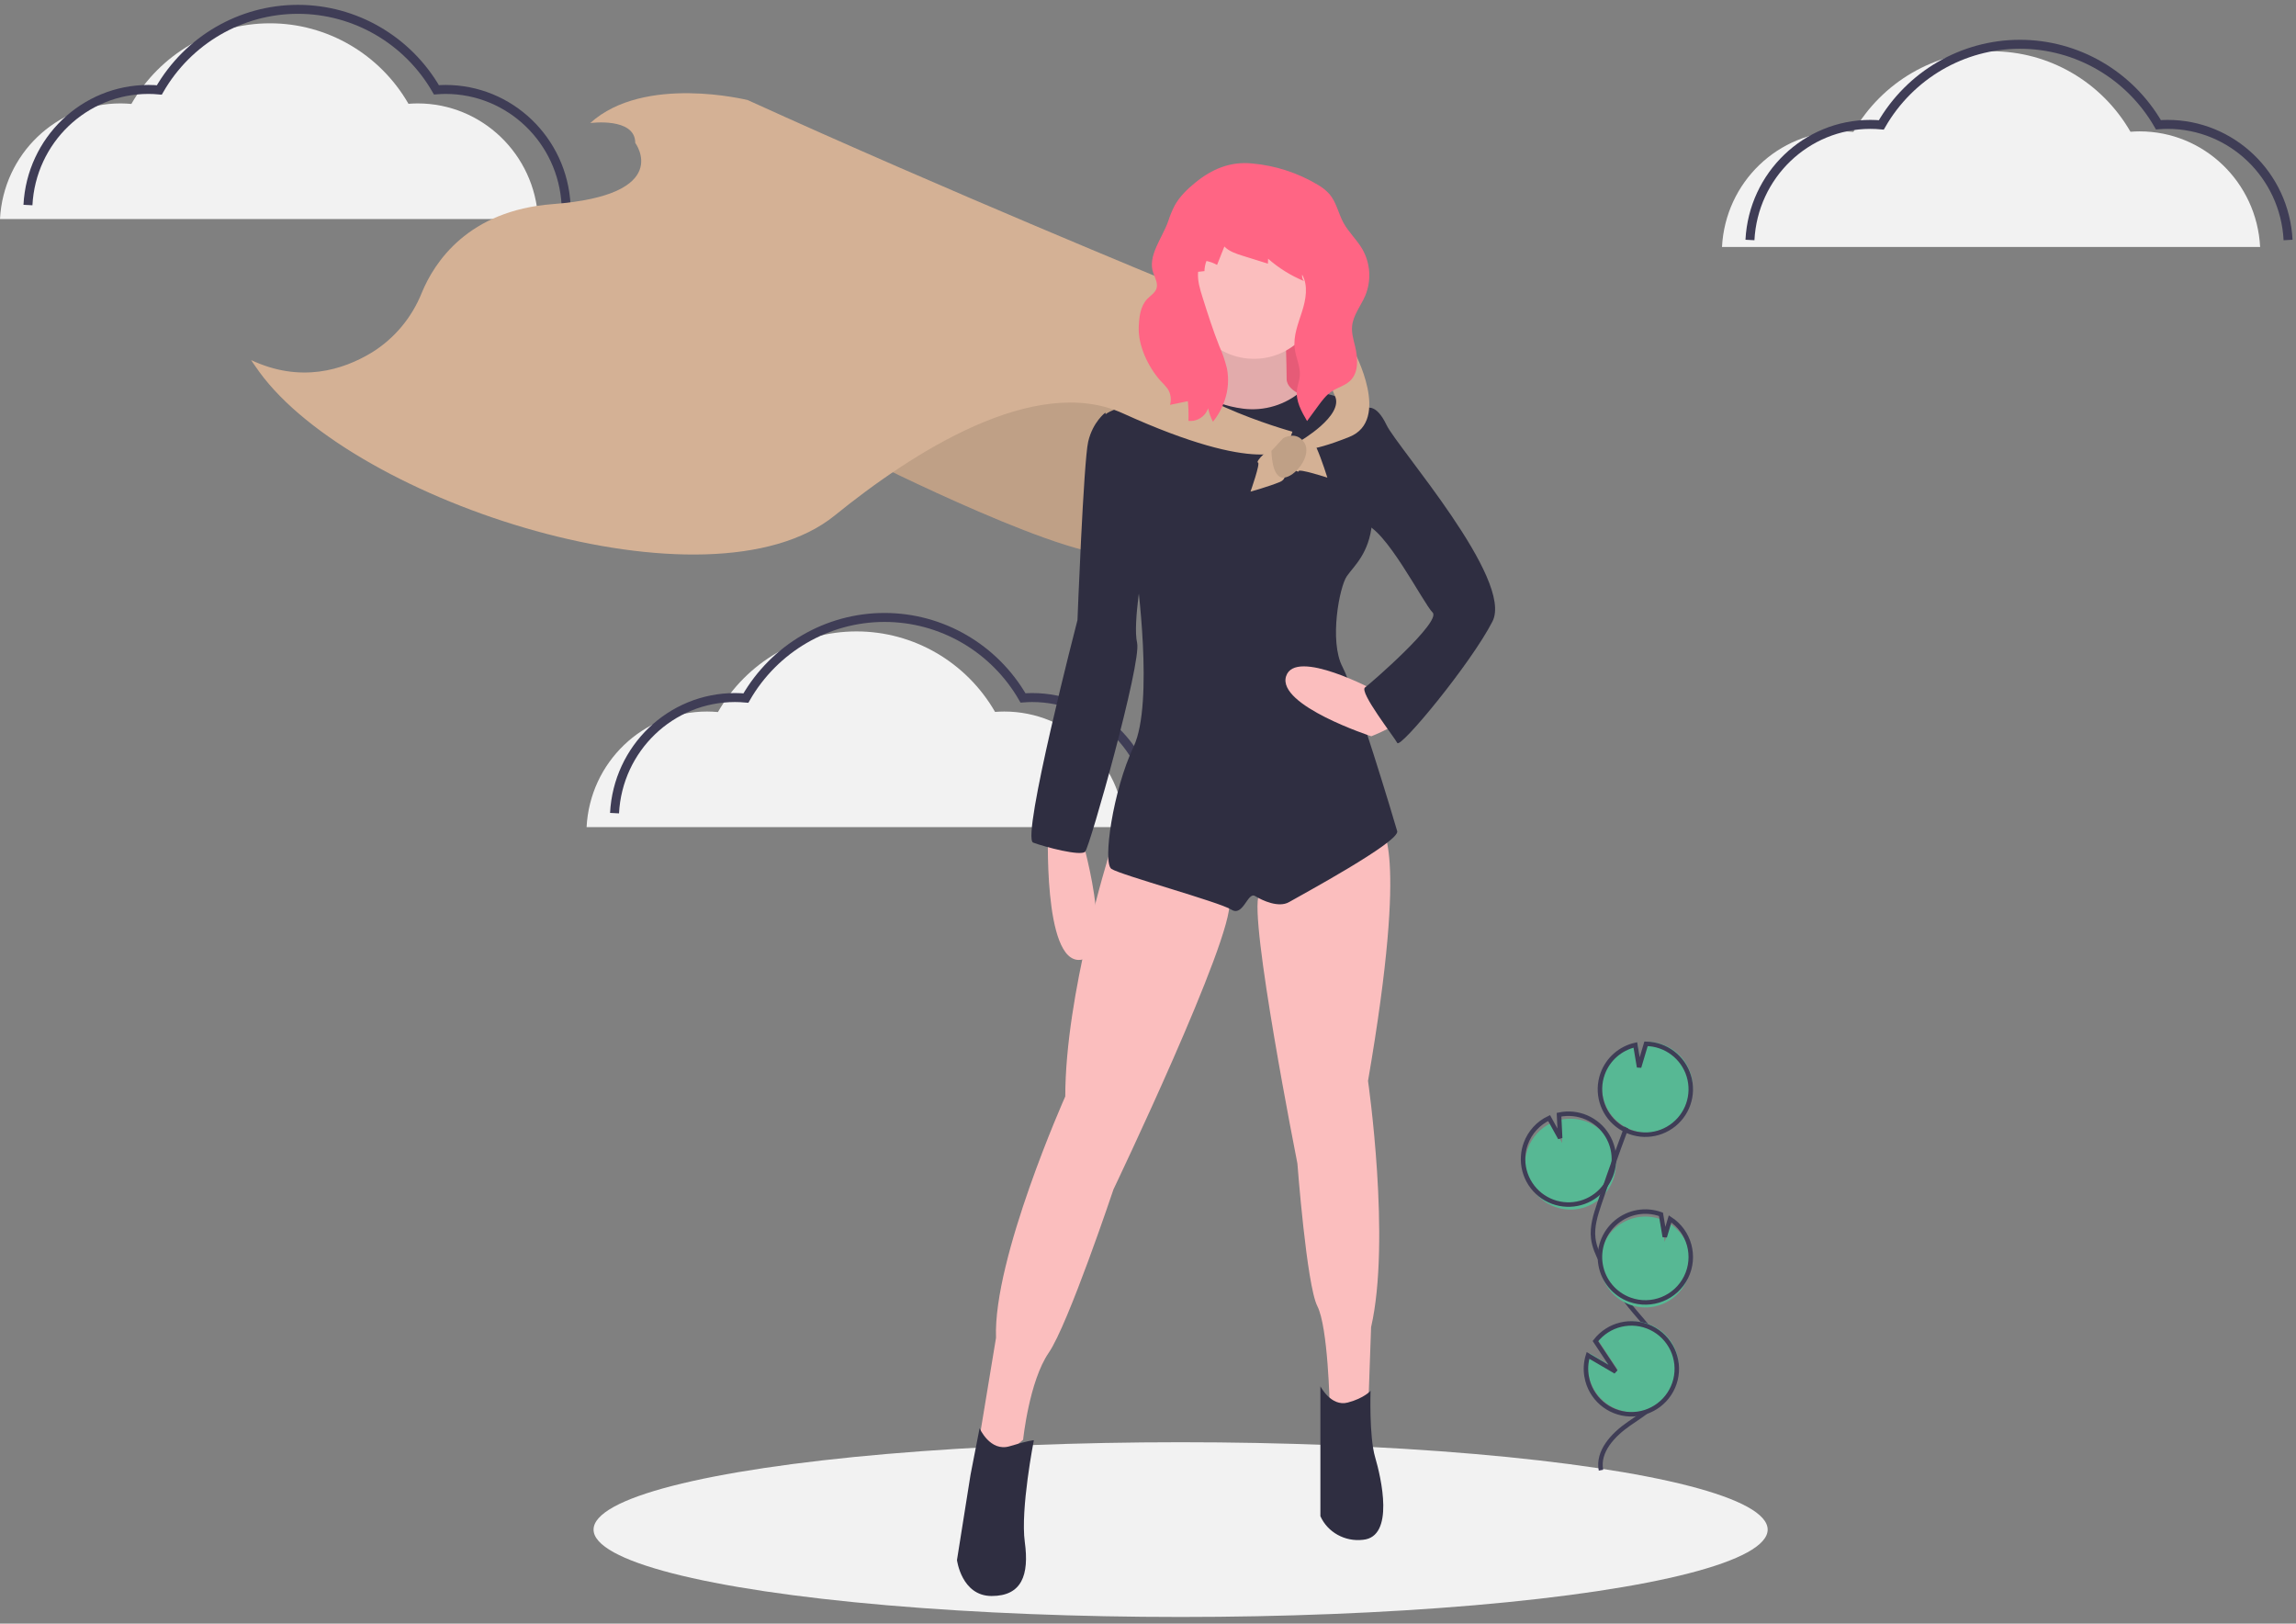 <svg xmlns="http://www.w3.org/2000/svg" width="256" height="181" viewBox="0 0 256 181">
    <rect x="0" y="0" width="256" height="181" fill="#808080" stroke="none"/>
    <g fill="none" fill-rule="evenodd">
        <g>
            <g transform="translate(-307 -1054) translate(307 1055)">
                <ellipse cx="131.636" cy="169.52" fill="#F2F2F2" fill-rule="nonzero" rx="65.455" ry="9.74"/>
                <path fill="#57B894" fill-rule="nonzero" d="M173.375 133.54c2.02.735 4.286.113 5.648-1.552 1.363-1.664 1.525-4.007.406-5.844-1.12-1.837-3.277-2.766-5.38-2.317l.127 2.606-1.233-2.234c-1.21.57-2.146 1.595-2.6 2.853-.161.44-.26.902-.291 1.37-.16 2.257 1.196 4.346 3.323 5.118z"/>
                <path stroke="#3F3D56" stroke-width=".5" d="M178.506 162.897c-.408-2.1 1.363-3.963 3.113-5.173s3.795-2.4 4.392-4.454c.858-2.952-1.698-5.655-3.687-7.987-1.476-1.73-2.744-3.63-3.777-5.662-.413-.814-.794-1.665-.903-2.574-.157-1.308.26-2.61.68-3.859 1.398-4.158 2.894-8.28 4.486-12.37"/>
                <path stroke="#3F3D56" stroke-width=".5" d="M173.154 132.981c2.021.735 4.286.113 5.648-1.551 1.363-1.664 1.525-4.008.406-5.844-1.12-1.837-3.276-2.766-5.38-2.318l.127 2.607-1.233-2.234c-1.21.569-2.146 1.595-2.6 2.853-.161.44-.26.901-.291 1.37-.16 2.256 1.196 4.345 3.323 5.117z"/>
                <path fill="#57B894" fill-rule="nonzero" d="M178.914 118.48c.588-1.622 1.963-2.833 3.646-3.212l.417 2.479.773-2.603c2.203.032 4.132 1.485 4.772 3.594.64 2.108-.157 4.388-1.97 5.64-1.814 1.25-4.228 1.186-5.972-.16-1.744-1.347-2.417-3.666-1.666-5.738z"/>
                <path stroke="#3F3D56" stroke-width=".5" d="M178.694 118.701c.588-1.622 1.962-2.833 3.645-3.212l.417 2.479.774-2.604c2.202.033 4.131 1.486 4.771 3.594.64 2.109-.157 4.389-1.97 5.64-1.814 1.251-4.228 1.187-5.972-.16-1.743-1.346-2.417-3.666-1.665-5.737h0z"/>
                <path fill="#57B894" fill-rule="nonzero" d="M181.73 144.45c2.42.877 5.112-.2 6.259-2.505 1.146-2.305.381-5.103-1.778-6.504l-.594 2-.421-2.507-.013-.005c-1.701-.619-3.603-.282-4.988.883-1.385 1.164-2.044 2.98-1.727 4.762.316 1.782 1.56 3.26 3.261 3.876z"/>
                <path stroke="#3F3D56" stroke-width=".5" d="M181.73 143.891c2.42.878 5.112-.2 6.259-2.505 1.146-2.304.381-5.103-1.778-6.503l-.594 2-.421-2.508-.013-.005c-1.701-.618-3.603-.281-4.988.883-1.385 1.165-2.044 2.98-1.727 4.762.316 1.783 1.56 3.26 3.262 3.876z"/>
                <path fill="#57B894" fill-rule="nonzero" d="M177.13 152.254c.414 2.359 2.424 4.105 4.817 4.185 2.393.08 4.515-1.526 5.088-3.851.572-2.326-.563-4.734-2.72-5.773-2.157-1.04-4.747-.426-6.209 1.471l2.258 3.398-3.085-1.803c-.24.767-.29 1.581-.15 2.373z"/>
                <path stroke="#3F3D56" stroke-width=".5" d="M176.909 152.475c.414 2.359 2.424 4.105 4.817 4.185 2.393.08 4.516-1.526 5.088-3.851.572-2.326-.563-4.734-2.72-5.774-2.157-1.039-4.747-.425-6.209 1.472l2.258 3.398-3.085-1.804c-.239.768-.29 1.582-.149 2.374h0z"/>
                <path fill="#F2F2F2" fill-rule="nonzero" d="M192 26.533c.374-7.224 6.278-12.888 13.435-12.888.409 0 .812.022 1.212.058 3.198-5.562 9.08-8.985 15.445-8.988 6.364-.003 12.25 3.415 15.453 8.973.337-.026.677-.043 1.02-.043 7.157 0 13.061 5.664 13.435 12.888"/>
                <path stroke="#3F3D56" d="M195.117 25.754c.374-7.224 6.278-12.888 13.435-12.888.408 0 .812.022 1.212.058 3.198-5.562 9.08-8.985 15.445-8.988 6.364-.003 12.25 3.414 15.453 8.973.337-.026.677-.043 1.02-.043 7.157 0 13.06 5.664 13.435 12.888"/>
                <path fill="#F2F2F2" fill-rule="nonzero" d="M65.403 91.208c.374-7.224 6.278-12.887 13.434-12.887.41 0 .813.021 1.213.057 3.198-5.561 9.08-8.985 15.444-8.988 6.365-.003 12.25 3.415 15.454 8.973.337-.025.676-.042 1.02-.042 7.157 0 13.06 5.663 13.435 12.887"/>
                <path stroke="#3F3D56" d="M68.52 89.65c.374-7.224 6.277-12.888 13.434-12.888.41 0 .813.022 1.212.058 3.199-5.562 9.081-8.985 15.445-8.988 6.365-.003 12.25 3.414 15.454 8.973.337-.026.676-.043 1.02-.043 7.157 0 13.06 5.664 13.434 12.888"/>
                <path fill="#F2F2F2" fill-rule="nonzero" d="M0 23.416c.374-7.224 6.278-12.888 13.435-12.888.409 0 .812.022 1.212.058 3.198-5.562 9.08-8.985 15.445-8.988 6.364-.003 12.25 3.415 15.453 8.973.337-.025.677-.043 1.02-.043 7.157 0 13.061 5.664 13.435 12.888"/>
                <path stroke="#3F3D56" d="M3.117 21.858C3.49 14.634 9.395 8.97 16.552 8.97c.408 0 .812.021 1.212.058C20.962 3.466 26.844.043 33.209.04c6.364-.003 12.25 3.414 15.453 8.973.337-.026.677-.043 1.02-.043 7.157 0 13.06 5.664 13.435 12.888"/>
                <path fill="#D4B195" fill-rule="nonzero" d="M96.571 50.186s24.134 12.16 28.46 10.472c4.328-1.69 5.826-16.72 5.826-16.72l-17.808-3.379-16.478 9.627z"/>
                <path fill="#000" fill-rule="nonzero" d="M96.571 50.186s24.134 12.16 28.46 10.472c4.328-1.69 5.826-16.72 5.826-16.72l-17.808-3.379-16.478 9.627z" opacity=".1"/>
                <path fill="#FF6584" fill-rule="nonzero" d="M130.078 32.767H146.442V46.793H130.078z"/>
                <path fill="#000" fill-rule="nonzero" d="M130.078 32.767H146.442V46.793H130.078z" opacity=".1"/>
                <path fill="#FBBEBE" fill-rule="nonzero" d="M116.864 91.208s-.62 15.148 3.563 14.8c4.183-.348 0-14.277 0-14.277l-3.563-.523zM134.67 34.325s.995 6.58-.829 7.446c-1.823.866-2.984 1.559-2.984 1.559l4.145 2.943 7.626.52 1.99-1.559 1.824-1.731s-2.985-.693-2.985-2.251c0-1.559-.165-6.234-.165-6.234l-8.622-.693z"/>
                <path fill="#000" fill-rule="nonzero" d="M134.67 34.325s.995 6.58-.829 7.446c-1.823.866-2.984 1.559-2.984 1.559l4.145 2.943 7.626.52 1.99-1.559 1.824-1.731s-2.985-.693-2.985-2.251c0-1.559-.165-6.234-.165-6.234l-8.622-.693z" opacity=".1"/>
                <path fill="#FBBEBE" fill-rule="nonzero" d="M123.646 94.325s-4.87 15.542-4.87 26.906c0 0-8.058 18.048-7.722 26.905l-2.015 12.2 2.854 1.002 2.183-1.838s.671-6.517 2.854-9.693c2.183-3.175 7.22-18.215 7.22-18.215s13.43-28.075 12.927-32.086c-.504-4.01-13.431-5.18-13.431-5.18zM153.901 91.208s3.253 1.507-1.369 28.292c0 0 2.568 17.744.342 27.454l-.342 9.709h-3.594l-.685-1.004s-.171-8.705-1.37-11.049c-1.198-2.344-2.225-15.903-2.225-15.903s-5.477-27.622-4.279-29.965c1.198-2.344 13.522-7.534 13.522-7.534z"/>
                <path fill="#2F2E41" fill-rule="nonzero" d="M109.222 158.221s1.177 2.672 3.362 2.004c2.185-.668 2.689-.668 2.689-.668s-1.513 7.681-1.009 11.355c.505 3.673-.336 6.01-3.697 6.01-3.362 0-3.866-4.007-3.866-4.007l1.513-9.517 1.008-5.177zM147.22 153.546s1.187 2.303 3.051 1.81c1.865-.494 2.543-1.316 2.543-1.316s-.17 5.1.508 7.403 2.203 8.884-1.356 9.213c-2.007.237-3.936-.833-4.745-2.632v-14.478z"/>
                <circle cx="139.818" cy="31.598" r="7.403" fill="#FBBEBE" fill-rule="nonzero"/>
                <path fill="#2F2E41" fill-rule="nonzero" d="M152.978 44.56s-5.754-2.302-7.83-1.993c-1.809 1.566-4.178 2.289-6.534 1.992-3.962-.504-5.512-2.441-5.512-2.441s-10.668 2.441-10.008 3.45c.66 1.01 3.633 17.494 3.633 17.494s1.98 14.297-.33 19.175c-2.312 4.878-3.468 12.952-2.477 13.625.99.673 12.053 3.7 13.373 4.541 1.321.841 1.817-2.018 2.642-1.514.826.505 2.642 1.346 3.797.673 1.156-.673 12.383-6.728 12.053-7.905-.33-1.178-4.623-15.475-6.109-18.335-1.486-2.86-.33-8.914.496-10.092.825-1.177 2.476-2.523 2.806-5.887.33-3.364 0-12.784 0-12.784z"/>
                <path fill="#2F2E41" fill-rule="nonzero" d="M123.24 45s-1.398 1.035-1.91 3.244c-.511 2.209-1.193 19.88-1.193 19.88s-6.308 24.299-4.944 24.808c1.364.51 5.285 1.53 5.796 1.02.512-.51 6.308-21.07 5.797-23.279-.512-2.209.682-8.666.682-8.666L123.24 45z"/>
                <path fill="#FBBEBE" fill-rule="nonzero" d="M153.402 76.027s-9.01-4.872-10.01-1.624c-1.001 3.247 9.51 6.676 9.51 6.676s3.67-1.444 3.67-2.346c0-.902-3.17-2.706-3.17-2.706z"/>
                <path fill="#2F2E41" fill-rule="nonzero" d="M150.486 45.205l1.883-.669s1.028-.669 2.226 1.84c1.198 2.508 14.21 17.222 11.812 21.904-2.396 4.682-10.271 14.213-10.614 13.544-.342-.668-4.28-5.685-3.595-6.186.685-.502 8.56-7.358 7.533-8.361-1.027-1.003-5.307-9.531-7.704-9.866-2.397-.334-1.54-12.206-1.54-12.206z"/>
                <path fill="#D4B195" fill-rule="nonzero" d="M130.97 30.671S105.46 20.218 83.377 10.16c0 0-11.544-2.898-17.566 2.558 0 0 5.019-.682 5.019 2.216 0 0 4.35 5.797-9.202 6.82-9.437.712-13.195 6.468-14.606 9.898-1.103 2.753-3.04 5.074-5.53 6.625-3.261 1.986-7.988 3.448-13.491.866 0 0 .313.49.906 1.307C39.53 55.07 79.094 67.795 93.066 56.47c8.633-7 22.32-15.847 32.133-11.391 15.392 6.99 18.236 3.92 18.236 3.92l.669-1.874s-14.89-4.092-15.224-9.377c-.335-5.285 2.09-7.076 2.09-7.076zM146.41 31.988s3.86 1.444 4.58 6.203c0 0 4.13 7.647-.54 9.516-4.669 1.87-5.567 1.36-5.567 1.36v-.85s5.029-2.889 3.951-5.098c-1.077-2.21-2.424-11.131-2.424-11.131z"/>
                <path fill="#D4B195" fill-rule="nonzero" d="M139.429 53.806s1.152-3.247.823-3.247c-.33 0 1.339-1.997 1.986-1.269.647.728 1.8 2.893.483 3.434-1.317.54-3.292 1.082-3.292 1.082zM148 52.247s-3.221-1.047-3.207-.712c.015.336-2.01-1.287-1.328-1.977.681-.689 2.742-1.95 3.33-.627.587 1.322 1.205 3.316 1.205 3.316z"/>
                <path fill="#D4B195" fill-rule="nonzero" d="M143.069 47.854s1.486-.9 2.37.516c.886 1.417-1.068 3.877-2.37 3.877-1.303 0-1.303-2.987-1.303-2.987l1.303-1.406z"/>
                <path fill="#000" fill-rule="nonzero" d="M143.069 47.854s1.486-.9 2.37.516c.886 1.417-1.068 3.877-2.37 3.877-1.303 0-1.303-2.987-1.303-2.987l1.303-1.406z" opacity=".1"/>
                <path fill="#FF6584" fill-rule="nonzero" d="M133.247 19.378c-.884.724-1.722 1.535-2.272 2.533-.288.56-.529 1.142-.72 1.742-.678 1.937-2.363 3.9-1.65 5.825.204.55.521 1.129.339 1.685-.162.495-.662.783-1.024 1.159-.776.807-.907 2.017-.954 3.131-.087 2.042 1.043 4.448 2.409 5.976.296.288.57.597.821.924.342.53.436 1.18.258 1.782l1.99-.412c.071.73.093 1.463.066 2.195.973.106 1.886-.48 2.188-1.404.113.522.297 1.027.547 1.5.583-.725 1.031-1.549 1.321-2.43.38-1.131.463-2.34.237-3.51-.21-.855-.497-1.69-.856-2.494-.703-1.764-1.277-3.576-1.85-5.387-.298-.94-.6-1.91-.51-2.892l.708-.076c.007-.388.083-.771.223-1.133.414.087.813.236 1.182.441l.815-2.053c.537.554 1.31.804 2.048 1.036l2.81.878.016-.552c1.186 1.042 2.537 1.884 3.998 2.49-.167-.2-.239-.462-.198-.718.693 1.231.416 2.766-.011 4.111-.428 1.346-.994 2.715-.822 4.116.128 1.047.668 2.048.568 3.099-.05.517-.253 1.01-.316 1.525-.151 1.23.5 2.401 1.128 3.472l1.223-1.667c.447-.61.908-1.234 1.541-1.65.65-.429 1.456-.621 2.023-1.154 1.011-.95.883-2.57.554-3.914-.175-.714-.387-1.439-.322-2.171.109-1.242.977-2.27 1.466-3.417.707-1.696.583-3.621-.334-5.214-.607-1.035-1.525-1.868-2.097-2.921-.57-1.05-.786-2.297-1.567-3.203-.38-.412-.824-.762-1.313-1.04-2.218-1.323-4.709-2.13-7.285-2.36-2.444-.254-4.505.619-6.378 2.152z"/>
            </g>
        </g>
    </g>
</svg>

